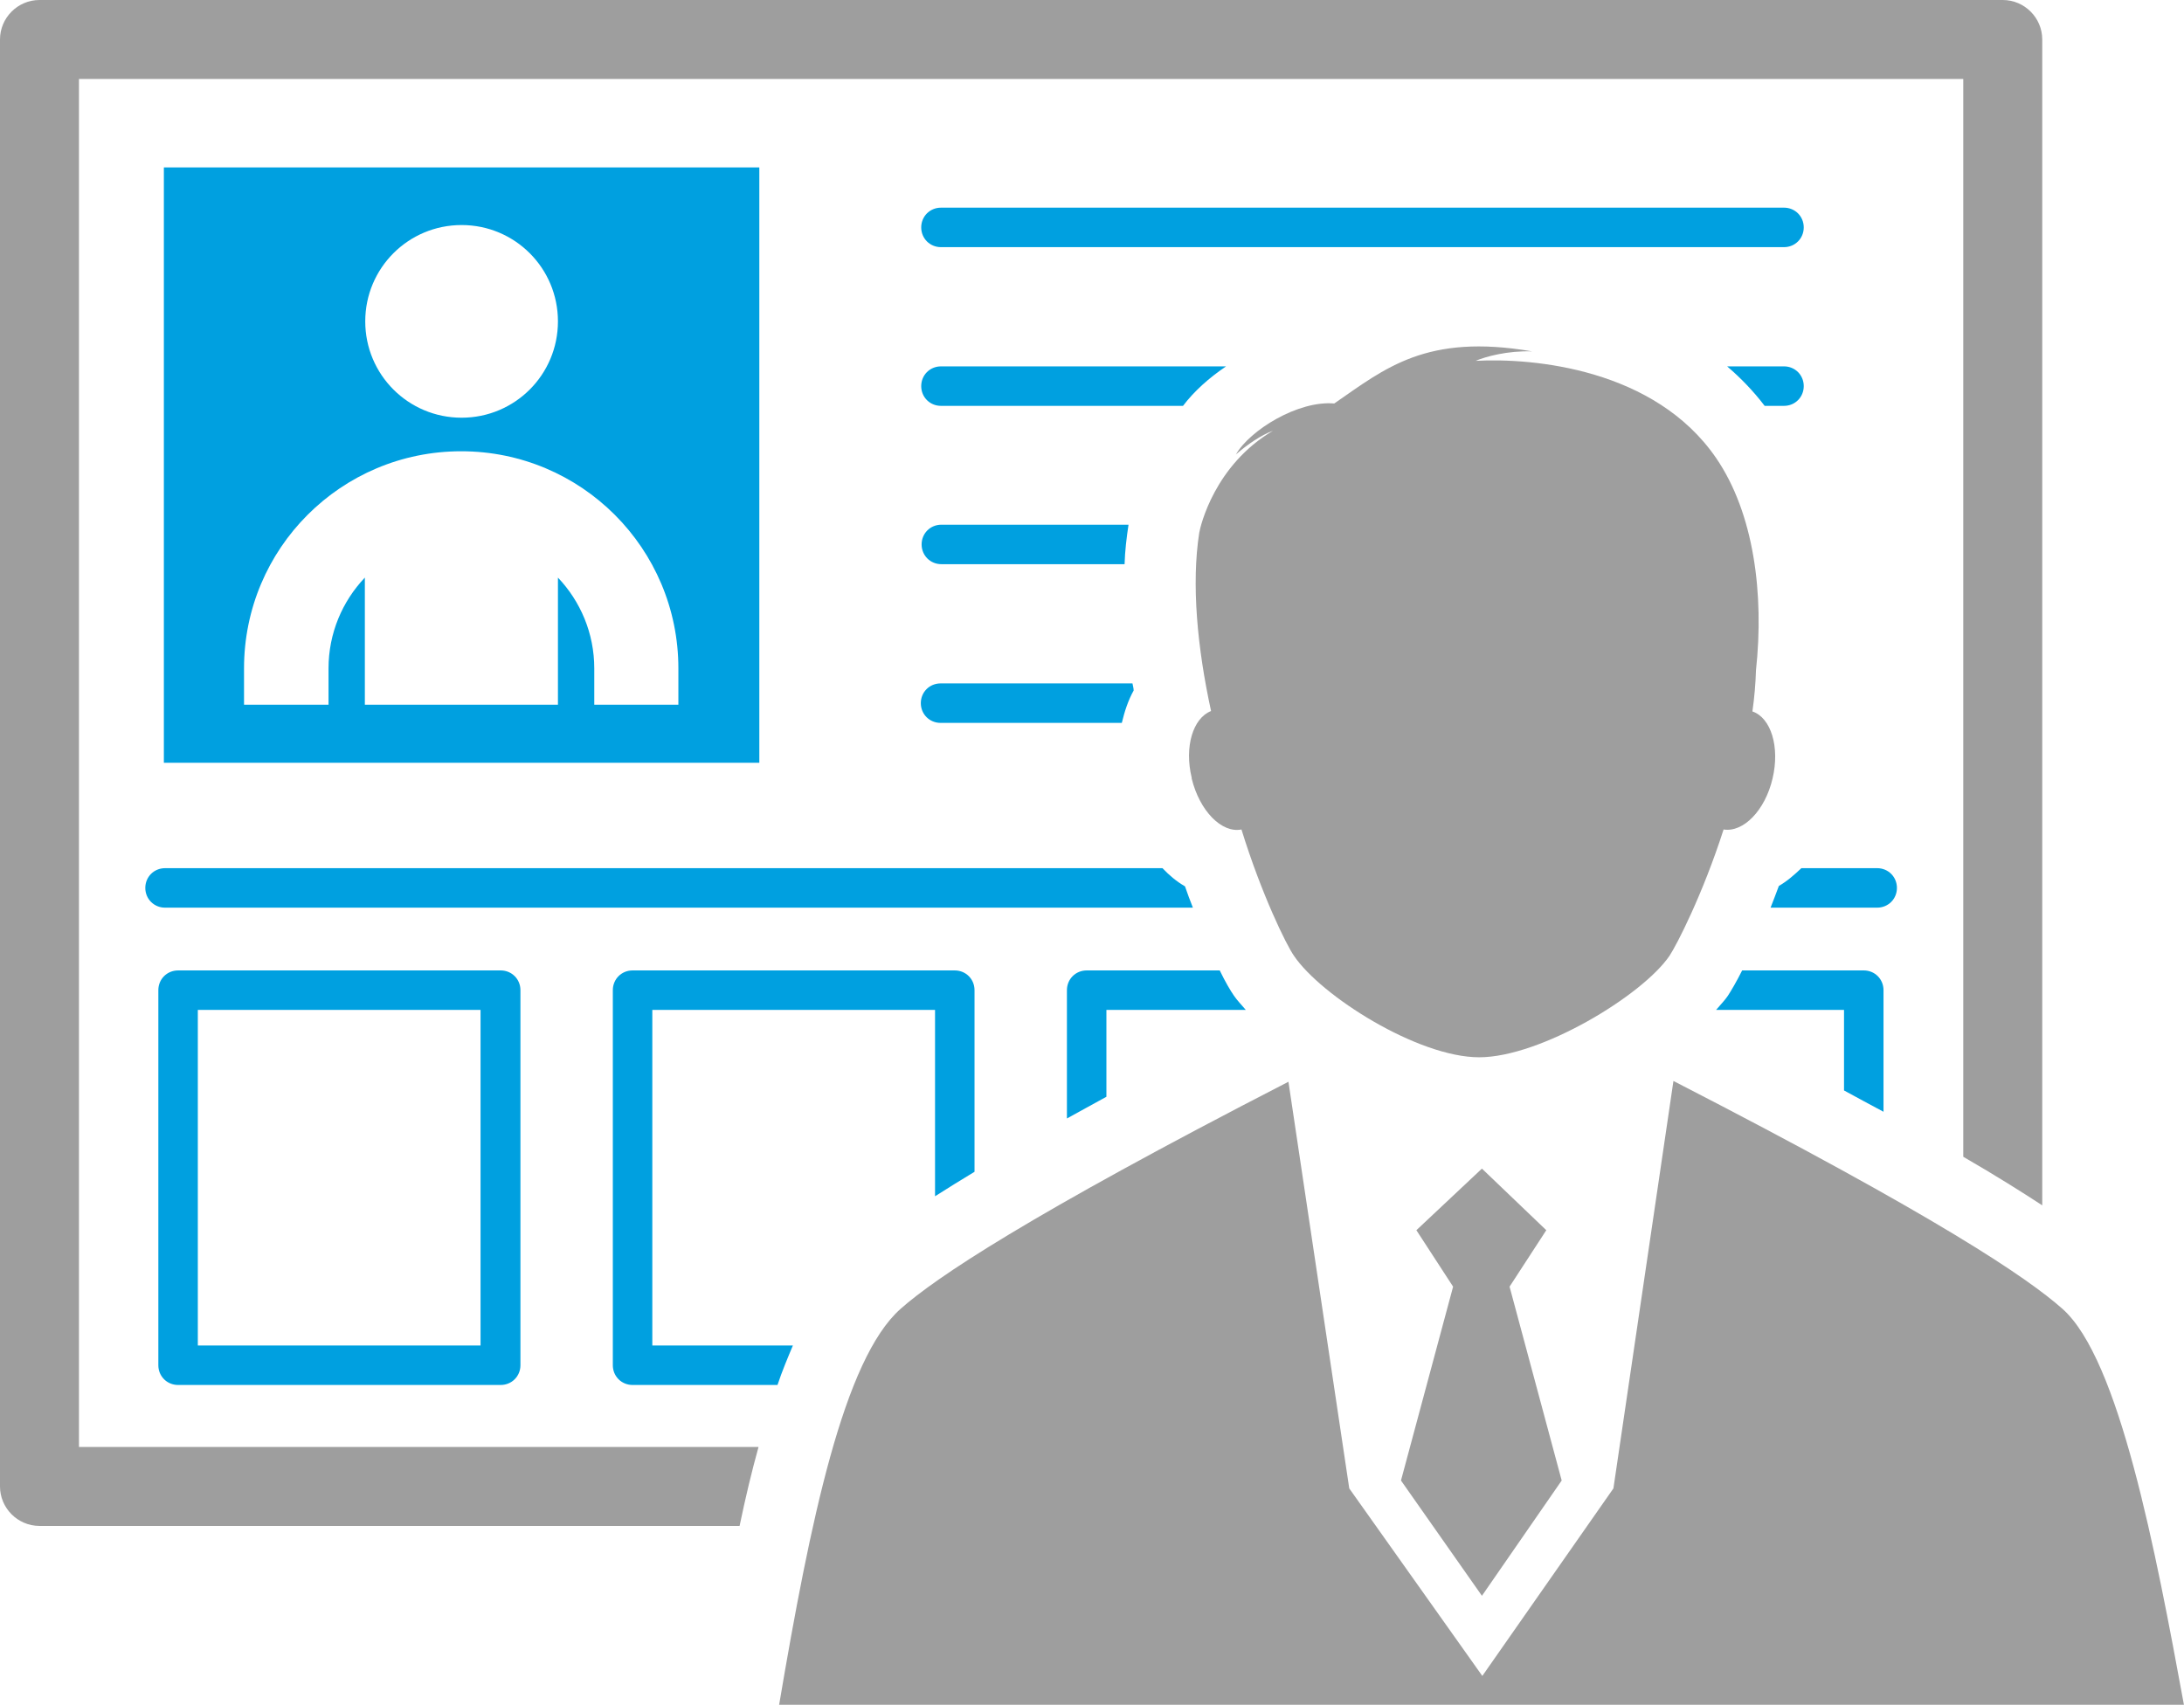 <?xml version="1.0" encoding="UTF-8"?><svg id="b" xmlns="http://www.w3.org/2000/svg" viewBox="0 0 55.31 43.18"><defs><style>.d{fill-rule:evenodd;}.d,.e{fill:#9e9e9e;}.f{fill:#00a0e0;}</style></defs><g id="c"><g><path class="f" d="M4.15,4.24v15.08h15.08V4.24H4.15Zm7.54,1.46c1.35,0,2.44,1.09,2.44,2.44s-1.09,2.44-2.44,2.44-2.44-1.09-2.44-2.44,1.09-2.44,2.44-2.44Zm5.5,12.15h-2.14v-.92c0-.89-.35-1.7-.92-2.3v3.22h-4.89v-3.22c-.57,.6-.92,1.41-.92,2.3v.92h-2.14v-.92c0-3.04,2.46-5.5,5.5-5.5s5.5,2.46,5.5,5.5v.92Z"/><path class="f" d="M47.54,21.99h-1.92c-.18,.17-.36,.33-.57,.45-.07,.19-.14,.37-.21,.55h2.7c.28,0,.5-.22,.5-.5s-.22-.5-.5-.5ZM23.83,6.26h21.35c.28,0,.5-.22,.5-.5s-.22-.5-.5-.5H23.83c-.28,0-.5,.22-.5,.5s.22,.5,.5,.5Zm7.07,18.32h-3.38c-.28,0-.5,.22-.5,.5v3.25c.33-.18,.65-.36,1-.55v-2.2h3.53c-.1-.12-.22-.24-.3-.36-.09-.13-.22-.35-.36-.64Zm16.3,0h-3.08c-.14,.28-.27,.5-.36,.64-.08,.12-.2,.24-.3,.36h3.24v2.04c.35,.19,.68,.37,1,.54v-3.08c0-.28-.22-.5-.5-.5ZM23.83,10.28h6.13c.28-.37,.66-.71,1.09-1h-7.22c-.28,0-.5,.22-.5,.5s.22,.5,.5,.5Zm21.35-1h-1.44c.34,.29,.66,.62,.95,1h.49c.28,0,.5-.22,.5-.5s-.22-.5-.5-.5Zm-21,15.3h-8.16c-.28,0-.5,.22-.5,.5v9.5c0,.28,.22,.5,.5,.5h3.67c.12-.36,.26-.69,.39-1h-3.56v-8.5h7.16v4.72c.31-.2,.64-.4,1-.62v-4.6c0-.28-.22-.5-.5-.5Zm-11.51,0H4.51c-.28,0-.5,.22-.5,.5v9.5c0,.28,.22,.5,.5,.5H12.68c.28,0,.5-.22,.5-.5v-9.5c0-.28-.22-.5-.5-.5Zm-.5,9.5H5.01v-8.5h7.16v8.5ZM23.83,14.29h4.65c.01-.34,.05-.67,.1-1h-4.74c-.28,0-.5,.22-.5,.5s.22,.5,.5,.5Zm6.38,8.7c-.07-.18-.14-.36-.2-.54-.21-.12-.4-.28-.57-.46H4.18c-.28,0-.5,.22-.5,.5s.22,.5,.5,.5H30.22Zm-6.38-4.68h4.58c.07-.29,.16-.57,.3-.82,0-.06-.02-.12-.03-.18h-4.86c-.28,0-.5,.22-.5,.5s.22,.5,.5,.5Z"/><path class="e" d="M19.21,36.65H2V2H49.72V29.3c.83,.48,1.48,.89,2,1.23V1c0-.55-.45-1-1-1H1C.45,0,0,.45,0,1V37.65c0,.55,.45,1,1,1H18.73c.15-.72,.31-1.39,.48-2Z"/><path class="d" d="M52.23,33.15c-.88-.78-3.14-2.32-9.85-5.77l-1.52,10.32-3.32,4.75-3.37-4.75-1.54-10.3c-6.63,3.41-8.94,4.97-9.82,5.75-1.44,1.27-2.29,5.37-3.08,10.04H55.31c-.72-3.92-1.64-8.77-3.08-10.04Zm-14.7,7.27l2.02-2.92-1.32-4.91,.93-1.43-1.63-1.56-1.66,1.56,.93,1.43-1.32,4.91,2.05,2.92Zm-7.35-20.7c.2,.82,.76,1.39,1.26,1.29,.51,1.65,1.14,2.93,1.33,3.2,.69,1.02,3.14,2.57,4.69,2.57s4.13-1.56,4.82-2.57c.18-.27,.84-1.55,1.37-3.2,.5,.08,1.05-.48,1.24-1.29,.19-.8-.04-1.54-.51-1.7,.05-.35,.08-.7,.09-1.04,.21-1.93-.05-3.98-1.01-5.38-1.55-2.26-4.63-2.54-6.09-2.46,.26-.11,.81-.26,1.43-.24-2.68-.46-3.72,.43-5.01,1.32-.92-.08-2.14,.68-2.49,1.29,.3-.26,.64-.49,.94-.6-1.48,.87-1.84,2.41-1.87,2.59-.2,1.29-.05,2.9,.3,4.51-.46,.18-.68,.91-.49,1.69Z"/></g></g></svg>